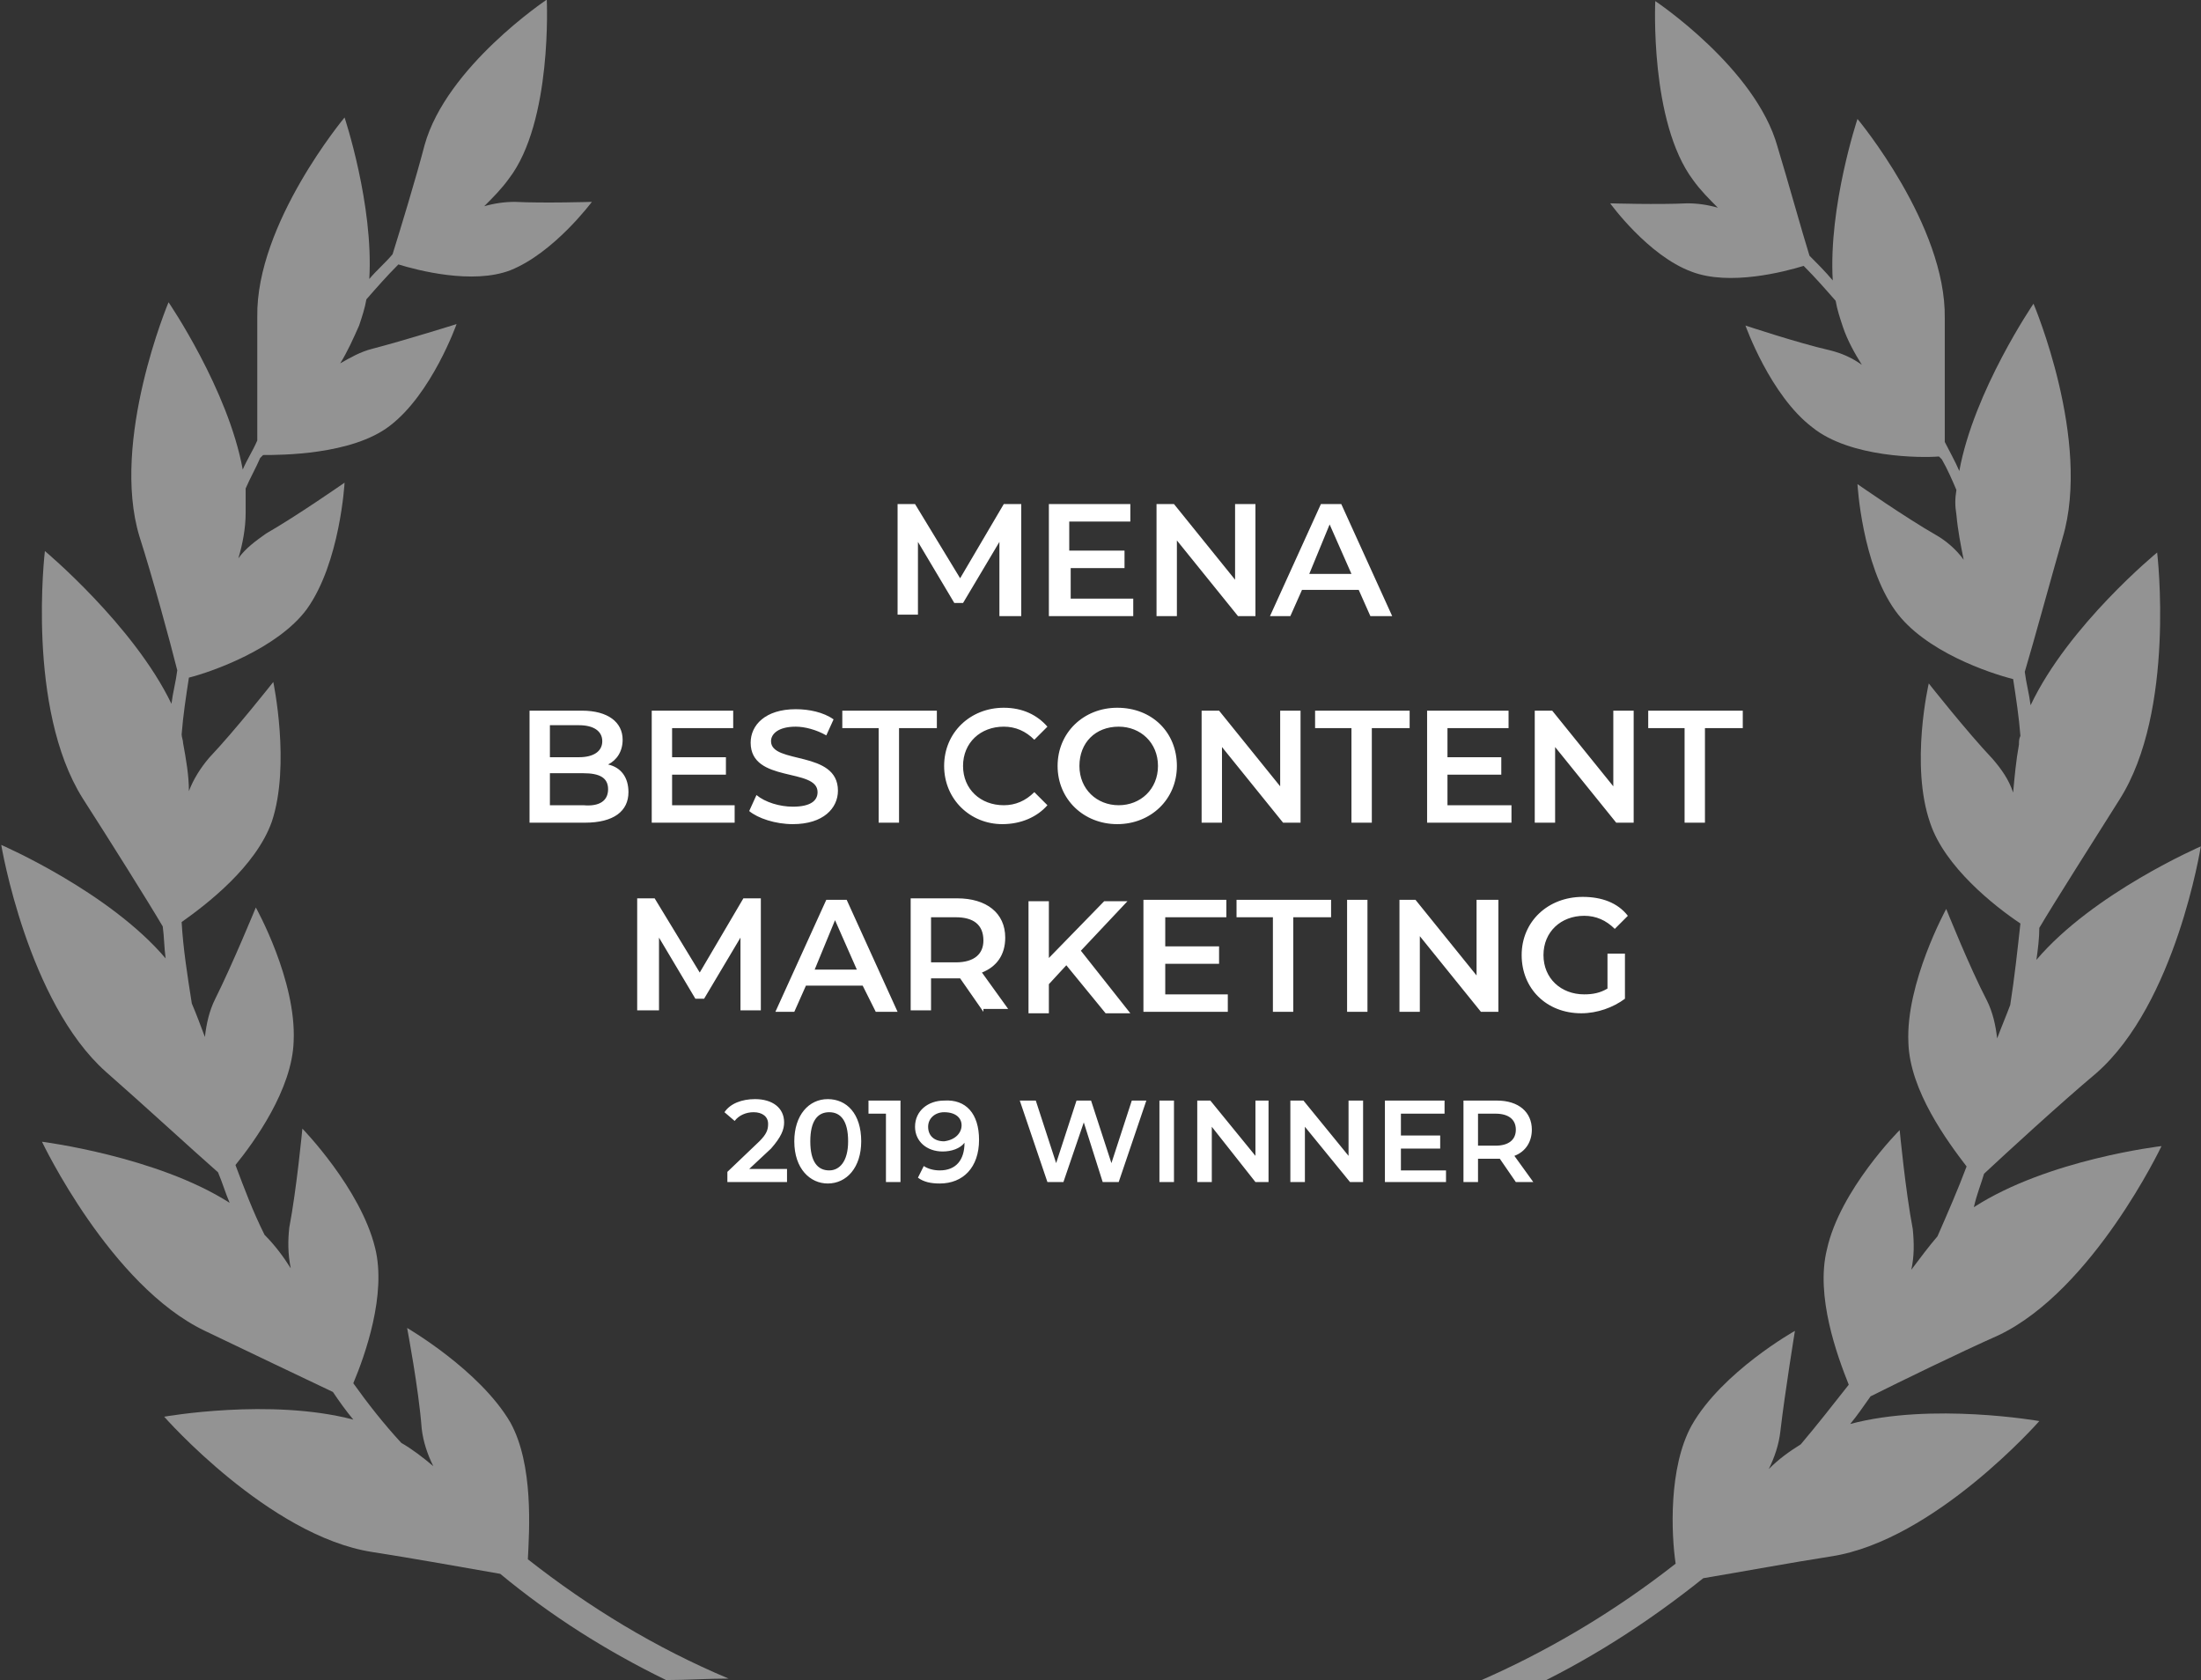 <?xml version="1.0" encoding="UTF-8"?> <svg xmlns="http://www.w3.org/2000/svg" xml:space="preserve" id="Layer_1" x="0" y="0" style="enable-background:new 0 0 151.3 115.5" version="1.1" viewBox="0 0 151.3 115.5"><rect x="0" y="0" width="151.3" height="115.5" fill="#333333" stroke="none"/><style>.st1{fill:#fff}.st2{enable-background:new}</style><switch><g><g id="Group_33123" transform="translate(-1137 -6053)"><g id="Group_32621" transform="translate(203.088 7.474)"><g id="Group_32612" style="opacity:.47" transform="translate(-1960.402 6085.801)"><path id="Path_29998" d="M3030.7 40.4c1.5-1.4 5.2-4.8 7.7-6.9 5.5-4.8 7.2-15.6 7.2-15.6s-7.4 3.2-11.3 7.8c.1-.7.2-1.5.2-2.2 1-1.7 3.8-6.1 5.5-8.8 3.9-6.1 2.6-17 2.6-17s-6.1 5-8.7 10.5c-.1-.8-.3-1.5-.4-2.3.6-2 1.8-6.4 2.6-9.2 2-6.7-2-16.1-2-16.1s-4.1 6-5.1 11.5c-.3-.7-.7-1.4-1-2v-8.5c.1-6.4-6-13.7-6-13.7s-2 6-1.7 11.1c-.5-.6-1.1-1.2-1.6-1.7-.5-1.6-1.5-5.2-2.2-7.5-1.5-5.4-8.4-10-8.4-10s-.4 8.3 2.6 12.3c.5.7 1.1 1.3 1.7 1.9-.7-.2-1.4-.3-2.1-.3-2 .1-5.3 0-5.3 0s2.6 3.6 5.6 4.7c2.6 1 6.4 0 7.7-.4.8.8 1.5 1.6 2.2 2.4.1.6.3 1.2.5 1.8.3.9.8 1.8 1.3 2.6-.7-.5-1.4-.8-2.2-1-2.2-.5-5.8-1.7-5.8-1.7s1.7 4.8 4.6 7c2.6 2.1 7.5 2.1 8.7 2l.2.2c.4.7.7 1.4 1 2.1-.1.6-.1 1.1 0 1.7.1 1.1.3 2.1.5 3.1-.5-.7-1.2-1.3-1.9-1.7-2.1-1.2-5.4-3.5-5.4-3.5s.3 5.5 2.6 8.7c2 2.8 6.5 4.3 8.1 4.7.2 1.3.4 2.6.5 3.9-.1.2-.1.4-.1.6-.2 1.1-.3 2.2-.4 3.3-.3-.9-.8-1.6-1.4-2.3-1.8-1.9-4.4-5.2-4.4-5.2s-1.3 5.6.1 9.6c1 3 4.4 5.7 6.2 6.9-.2 1.8-.4 3.7-.7 5.6-.3.8-.6 1.5-.9 2.3-.1-.9-.3-1.8-.7-2.6-1.2-2.3-2.8-6.3-2.8-6.3s-2.8 5.1-2.6 9.2c.1 3.3 2.7 6.8 4 8.5-.6 1.6-1.3 3.2-2 4.8-.6.7-1.2 1.5-1.8 2.3.2-.9.2-1.8.1-2.8-.5-2.6-.9-6.8-.9-6.8s-4.1 4.1-5 8.2c-.8 3.2.7 7.3 1.5 9.3-1.1 1.4-2.2 2.8-3.3 4.1-.8.5-1.5 1-2.2 1.7.4-.8.7-1.7.8-2.6.3-2.6 1-6.9 1-6.9s-5 2.8-7.1 6.5c-1.6 2.9-1.4 7.5-1.1 9.5-4.2 3.3-8.9 6.1-13.8 8.2 1.4 0 2.9 0 4.3.1 4.1-2 7.9-4.5 11.4-7.3 2.4-.4 6.2-1.1 8.8-1.5 7.1-1.1 14.3-9.3 14.3-9.3s-7.4-1.3-13 .2c.5-.6.9-1.2 1.4-1.9 2-1 6.1-3 8.8-4.2 6.5-3.1 11.2-13 11.2-13s-7.8.9-12.9 4.2c.2-.9.5-1.6.7-2.3z" class="st1"></path><path id="Path_29999" d="M2929.4 57.5c-2.1-3.6-7.1-6.5-7.1-6.5s.8 4.2 1 6.9c.1.9.4 1.8.8 2.6-.7-.6-1.5-1.2-2.2-1.6-1.2-1.3-2.3-2.7-3.3-4.1.8-1.9 2.3-6.1 1.5-9.3-1-4.1-5-8.2-5-8.2s-.4 4.2-.9 6.8c-.1.9-.1 1.8.1 2.8-.5-.8-1.1-1.6-1.8-2.3-.8-1.6-1.4-3.2-2-4.8 1.3-1.6 3.9-5.2 4-8.5.2-4.2-2.6-9.2-2.6-9.2s-1.6 3.9-2.8 6.3c-.4.8-.6 1.7-.7 2.6-.3-.8-.6-1.6-.9-2.3-.3-1.9-.6-3.8-.7-5.6 1.7-1.2 5.1-3.8 6.2-6.9 1.3-3.9.1-9.6.1-9.6s-2.6 3.3-4.4 5.2c-.6.7-1.1 1.5-1.4 2.3 0-1.1-.2-2.2-.4-3.3 0-.2-.1-.4-.1-.6.1-1.3.3-2.6.5-3.9 1.6-.4 6.1-2 8.1-4.7 2.3-3.2 2.6-8.7 2.6-8.7s-3.3 2.3-5.4 3.5c-.7.5-1.4 1-1.9 1.7.3-1 .5-2.1.5-3.1v-1.7c.3-.7.7-1.4 1-2.1l.2-.2c1.2 0 6.1 0 8.7-2 2.9-2.2 4.6-7 4.6-7s-3.5 1.1-5.8 1.7c-.8.2-1.5.6-2.2 1 .5-.8.9-1.7 1.3-2.6.2-.6.4-1.2.5-1.8.7-.8 1.4-1.6 2.2-2.4 1.3.4 5.1 1.4 7.7.4 3-1.2 5.6-4.7 5.6-4.7s-3.3.1-5.3 0c-.7 0-1.4.1-2.1.3.6-.6 1.2-1.2 1.7-1.9 3-3.9 2.6-12.3 2.6-12.3s-6.9 4.6-8.4 10c-.6 2.3-1.7 5.9-2.2 7.5-.5.6-1.1 1.1-1.6 1.7.3-5.1-1.7-11.1-1.7-11.1s-6.1 7.3-6 13.7v8.5c-.3.7-.7 1.3-1 2-1-5.5-5.1-11.5-5.1-11.5s-4 9.5-2 16.1c.9 2.8 2.1 7.2 2.6 9.2-.1.8-.3 1.5-.4 2.3-2.6-5.4-8.7-10.5-8.7-10.5s-1.3 10.8 2.6 17c1.8 2.8 4.5 7.1 5.5 8.8.1.7.1 1.5.2 2.2-3.9-4.6-11.3-7.8-11.3-7.8s1.8 10.8 7.2 15.6c2.4 2.1 6.1 5.5 7.7 6.9.3.7.5 1.4.8 2.1-5-3.2-12.9-4.2-12.9-4.2s4.7 9.9 11.2 13c2.7 1.3 6.7 3.2 8.8 4.2.4.6.9 1.3 1.4 1.9-5.7-1.5-13-.2-13-.2s7.2 8.2 14.3 9.3c2.6.4 6.5 1.1 8.8 1.5 3.5 2.9 7.3 5.3 11.4 7.3 1.4 0 2.9-.1 4.3-.1-5-2.1-9.6-4.9-13.8-8.2.1-2 .4-6.5-1.2-9.4z" class="st1"></path></g></g><g id="Group_32673"><g class="st2"><path d="M1180.201 6107.446c0 1.3-1 2.1-3 2.1h-3.8v-7.7h3.6c1.8 0 2.8.8 2.8 2 0 .8-.4 1.4-1 1.7.9.2 1.4.9 1.4 1.9zm-5.4-4.5v2.1h2c1 0 1.6-.4 1.6-1.1 0-.7-.6-1.1-1.6-1.1h-2zm4 4.3c0-.8-.6-1.1-1.7-1.1h-2.3v2.2h2.3c1.1.1 1.7-.3 1.7-1.1zM1187.501 6108.346v1.2h-5.7v-7.7h5.6v1.2h-4.2v2h3.7v1.2h-3.7v2.1h4.3zM1188.501 6108.746l.5-1.1c.6.5 1.6.8 2.5.8 1.2 0 1.7-.4 1.7-1 0-1.7-4.6-.6-4.6-3.4 0-1.2 1-2.3 3.1-2.3.9 0 1.9.2 2.6.7l-.5 1.1c-.7-.4-1.5-.6-2.1-.6-1.2 0-1.7.5-1.7 1 0 1.6 4.6.6 4.6 3.4 0 1.2-1 2.3-3.1 2.3-1.2 0-2.4-.4-3-.9zM1197.501 6103.046h-2.6v-1.2h6.5v1.2h-2.6v6.5h-1.4v-6.5zM1201.901 6105.646c0-2.3 1.8-4 4.1-4 1.3 0 2.3.5 3 1.3l-.9.9c-.6-.6-1.3-.9-2.1-.9-1.6 0-2.8 1.1-2.8 2.7s1.2 2.7 2.8 2.7c.8 0 1.5-.3 2.1-.9l.9.9c-.7.8-1.8 1.3-3.1 1.3-2.2 0-4-1.7-4-4zM1209.701 6105.646c0-2.3 1.8-4 4.1-4 2.4 0 4.1 1.7 4.1 4s-1.8 4-4.1 4-4.1-1.7-4.1-4zm6.9 0c0-1.6-1.2-2.7-2.7-2.7-1.6 0-2.7 1.1-2.7 2.7s1.2 2.7 2.7 2.7c1.5 0 2.7-1.1 2.7-2.7zM1226.401 6101.846v7.7h-1.2l-4.2-5.2v5.2h-1.4v-7.7h1.2l4.2 5.2v-5.2h1.4zM1230.001 6103.046h-2.6v-1.2h6.5v1.2h-2.6v6.5h-1.4v-6.5zM1240.901 6108.346v1.2h-5.8v-7.7h5.6v1.2h-4.2v2h3.7v1.2h-3.7v2.1h4.4zM1249.301 6101.846v7.7h-1.2l-4.2-5.2v5.2h-1.4v-7.7h1.2l4.2 5.2v-5.2h1.4zM1252.901 6103.046h-2.6v-1.2h6.5v1.2h-2.6v6.5h-1.4v-6.5z" class="st1"></path></g><g class="st2"><path d="M1187.901 6122.546v-5.1l-2.5 4.2h-.6l-2.5-4.2v5h-1.5v-7.7h1.2l3.1 5.1 3-5.1h1.2v7.7h-1.4zM1196.301 6120.746h-3.9l-.8 1.8h-1.3l3.5-7.7h1.4l3.5 7.7h-1.5l-.9-1.8zm-.4-1.1-1.5-3.4-1.4 3.4h2.9zM1204.601 6122.546l-1.6-2.3h-2v2.2h-1.4v-7.7h3.2c2 0 3.3 1 3.3 2.7 0 1.2-.6 2-1.6 2.4l1.8 2.5h-1.7zm-1.9-6.5h-1.7v3.1h1.7c1.3 0 1.9-.6 1.9-1.5 0-1.1-.7-1.6-1.9-1.6zM1210.301 6119.346l-1.2 1.3v2h-1.4v-7.7h1.4v3.9l3.8-3.9h1.6l-3.2 3.4 3.4 4.3h-1.7l-2.7-3.3zM1221.401 6121.346v1.2h-5.8v-7.7h5.7v1.2h-4.2v2h3.7v1.2h-3.7v2.1h4.3zM1224.601 6116.046h-2.6v-1.2h6.5v1.2h-2.6v6.5h-1.4v-6.5zM1229.601 6114.846h1.4v7.7h-1.4v-7.7zM1240.001 6114.846v7.7h-1.2l-4.2-5.2v5.2h-1.4v-7.7h1.1l4.2 5.2v-5.2h1.5zM1247.301 6118.546h1.4v3.1c-.8.6-1.9 1-3 1-2.4 0-4.1-1.7-4.1-4s1.8-4 4.2-4c1.3 0 2.4.4 3.1 1.3l-.9.9c-.6-.6-1.3-.9-2.1-.9-1.6 0-2.8 1.1-2.8 2.7s1.2 2.7 2.8 2.7c.6 0 1.1-.1 1.6-.4v-2.4z" class="st1"></path></g><g class="st2"><path d="M1191.101 6133.346v.9h-4.1v-.7l2.2-2.1c.5-.5.6-.8.6-1.2 0-.5-.4-.8-1-.8-.5 0-1 .2-1.3.6l-.7-.6c.4-.6 1.2-.9 2.1-.9 1.2 0 2 .6 2 1.6 0 .5-.2 1-.9 1.8l-1.5 1.4h2.6zM1191.601 6131.446c0-1.8 1-2.9 2.3-2.9 1.3 0 2.3 1 2.3 2.9 0 1.8-1 2.9-2.3 2.9-1.2 0-2.3-1-2.3-2.9zm3.7 0c0-1.4-.5-2-1.3-2s-1.3.6-1.3 2 .5 2 1.3 2c.7 0 1.3-.6 1.3-2zM1198.901 6128.646v5.6h-1v-4.7h-1.2v-.9h2.2zM1204.301 6131.346c0 1.9-1.1 3-2.7 3-.6 0-1.1-.1-1.5-.4l.4-.8c.3.2.7.3 1.1.3 1.1 0 1.7-.7 1.7-1.9-.3.4-.9.6-1.5.6-1.1 0-1.9-.7-1.9-1.7 0-1.1.9-1.8 2-1.8 1.5-.1 2.4.9 2.4 2.7zm-1.2-1c0-.5-.4-.9-1.2-.9-.6 0-1.1.4-1.1 1s.4 1 1.1 1c.8-.1 1.2-.6 1.2-1.1zM1215.801 6128.646l-1.9 5.6h-1.1l-1.3-4.1-1.4 4.1h-1.1l-1.9-5.6h1.1l1.4 4.3 1.4-4.3h1l1.4 4.3 1.4-4.3h1zM1216.701 6128.646h1v5.6h-1v-5.6zM1224.201 6128.646v5.6h-.9l-3-3.8v3.8h-1v-5.6h.9l3.1 3.8v-3.8h.9zM1230.701 6128.646v5.6h-.9l-3.1-3.8v3.8h-1v-5.6h.9l3.1 3.8v-3.8h1zM1236.401 6133.346v.9h-4.2v-5.6h4.1v.9h-3v1.5h2.7v.9h-2.7v1.5h3.1zM1241.201 6134.246l-1.1-1.6h-1.5v1.6h-1v-5.6h2.3c1.5 0 2.4.8 2.4 2 0 .8-.4 1.5-1.2 1.8l1.3 1.8h-1.2zm-1.4-4.7h-1.2v2.2h1.2c.9 0 1.4-.4 1.4-1.1 0-.7-.5-1.1-1.4-1.1z" class="st1"></path></g><g class="st2"><path d="M1205.701 6095.346v-5.1l-2.5 4.2h-.6l-2.5-4.2v5h-1.4v-7.6h1.2l3.1 5.1 3-5.1h1.2v7.7h-1.5zM1214.901 6094.146v1.2h-5.8v-7.7h5.6v1.2h-4.2v2h3.8v1.2h-3.7v2.1h4.3zM1223.301 6087.646v7.7h-1.2l-4.2-5.2v5.2h-1.4v-7.7h1.2l4.2 5.2v-5.2h1.4zM1230.401 6093.546h-3.9l-.8 1.8h-1.4l3.5-7.7h1.4l3.5 7.7h-1.5l-.8-1.8zm-.5-1.1-1.5-3.4-1.4 3.4h2.9z" class="st1"></path></g></g></g></g></switch></svg> 